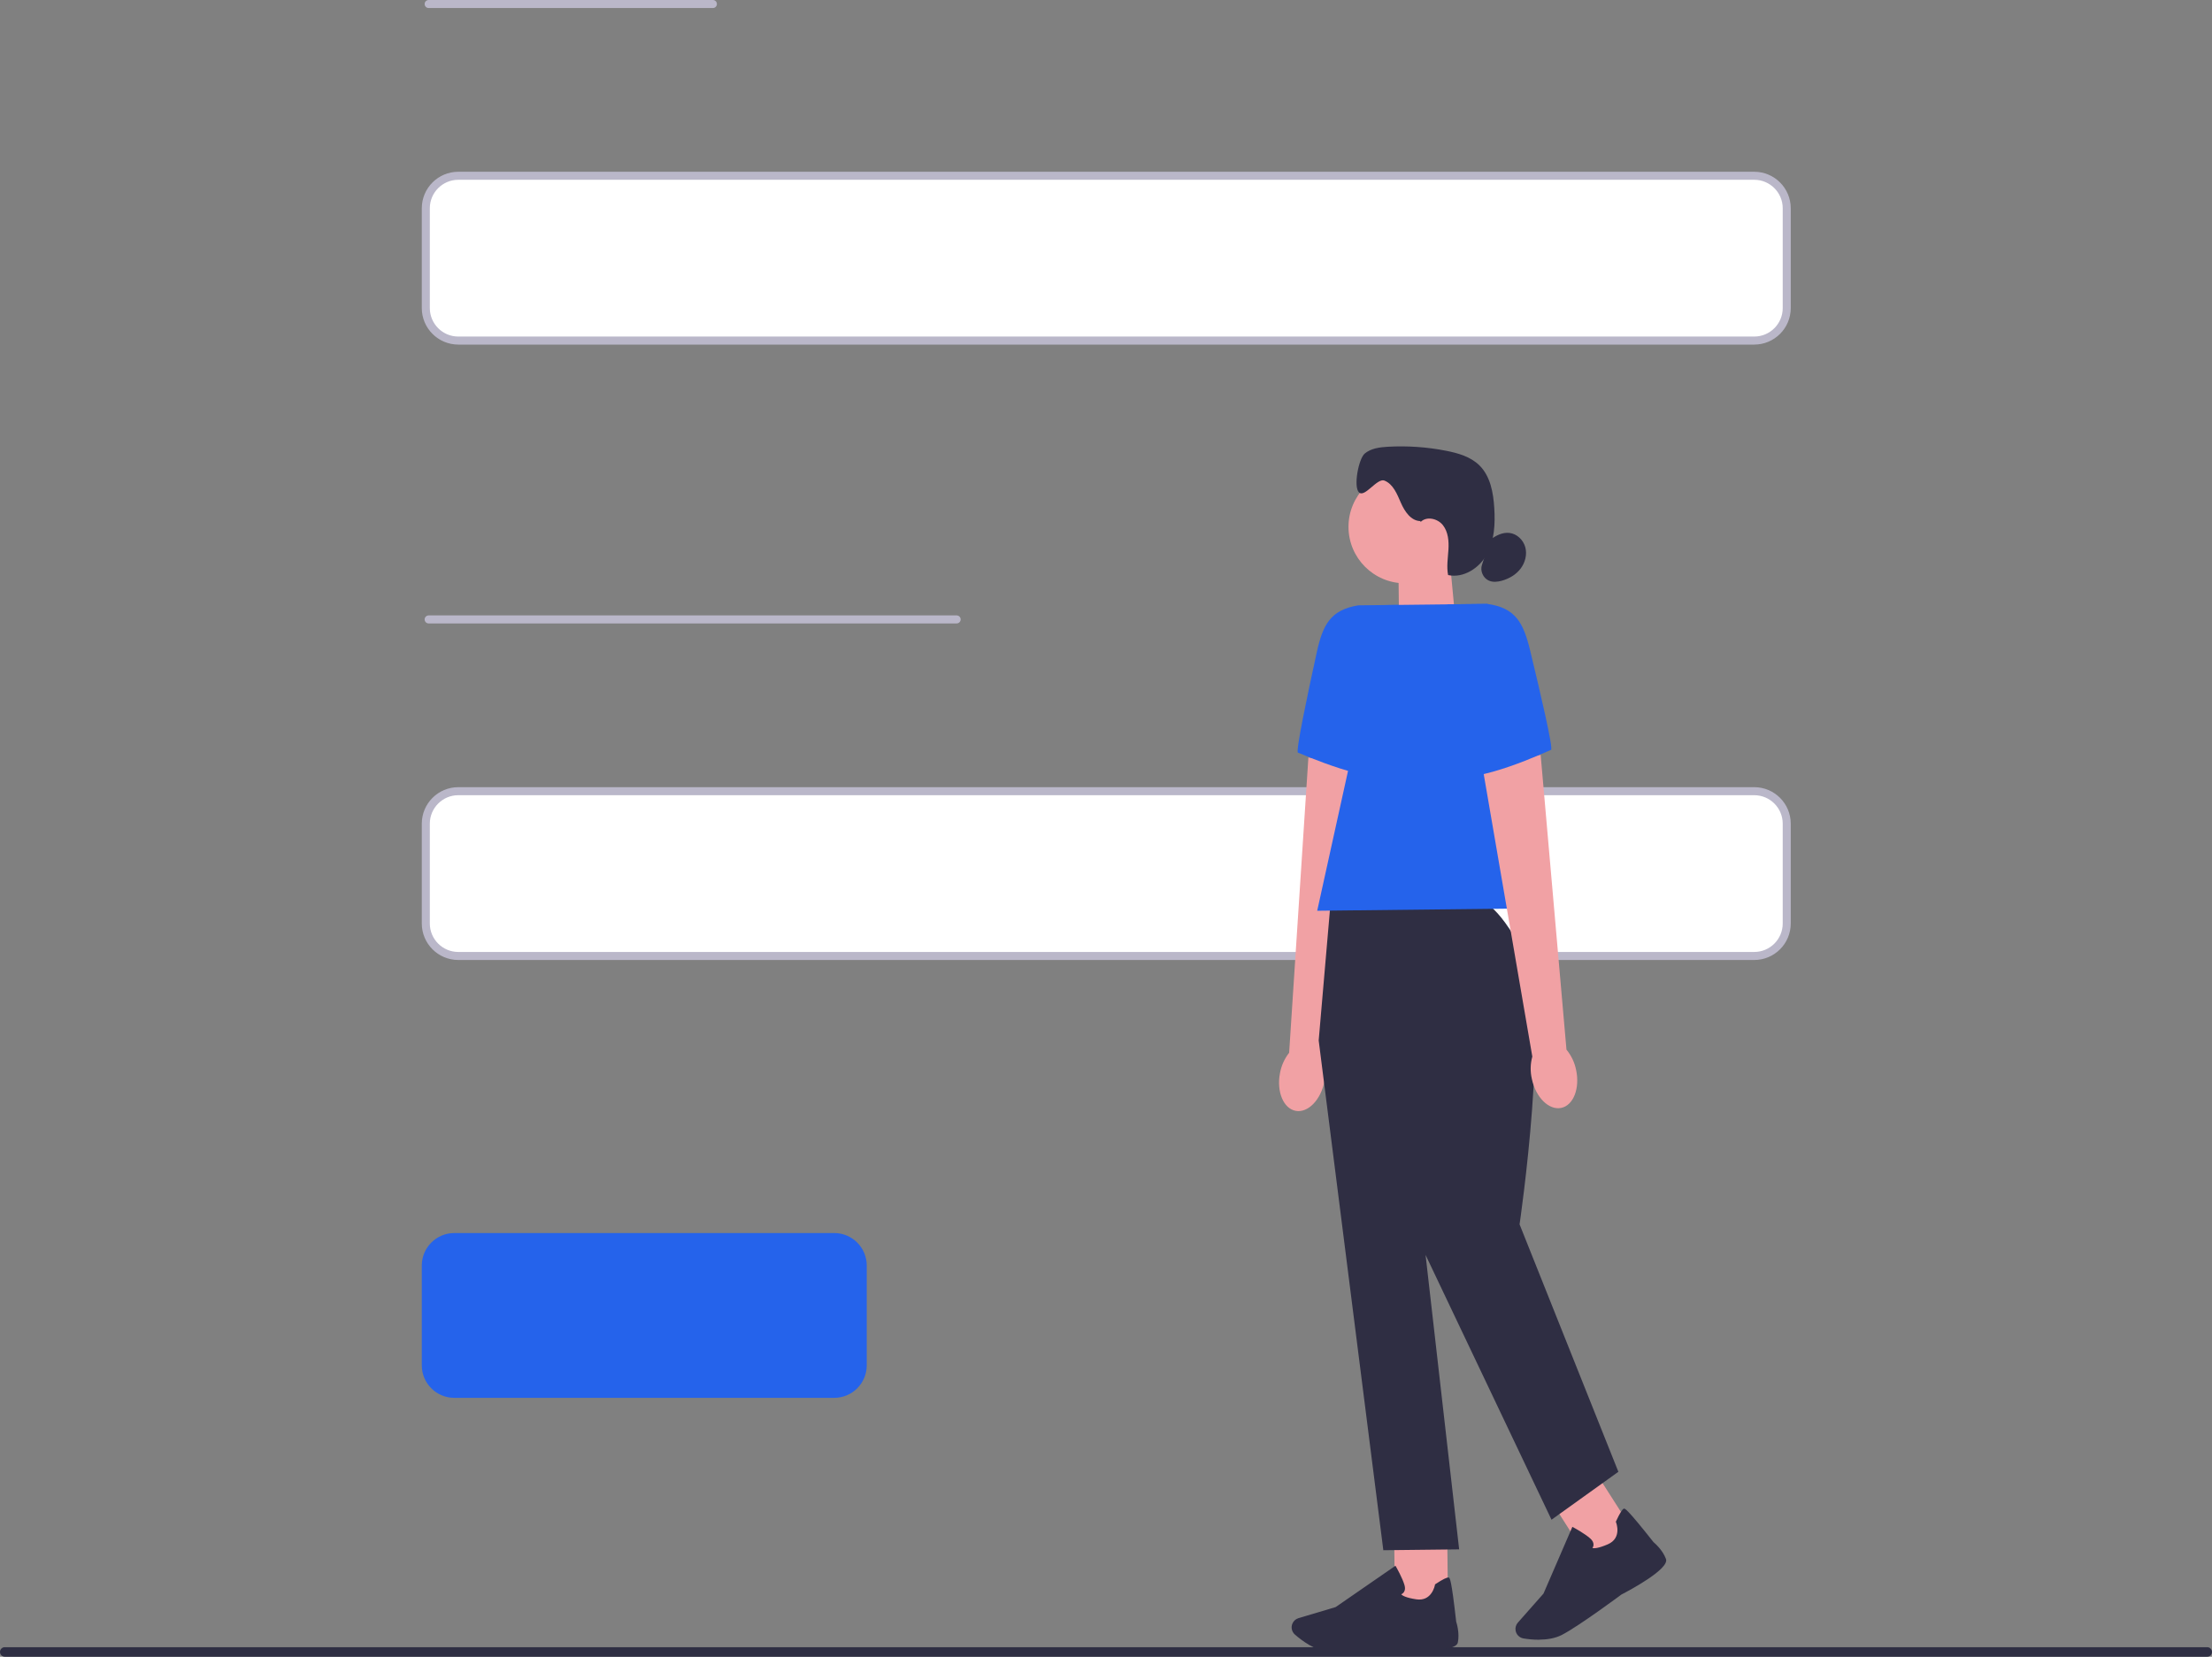 <?xml version="1.0" encoding="UTF-8" standalone="no"?>
<svg
   width="550.6"
   height="412.445"
   viewBox="0 0 550.6 412.445"
   role="img"
   artist="Katerina Limpitsouni"
   source="https://undraw.co/"
   version="1.1"
   id="svg11"
   sodipodi:docname="section-register.svg"
   inkscape:version="1.4 (e7c3feb100, 2024-10-09)"
   xmlns:inkscape="http://www.inkscape.org/namespaces/inkscape"
   xmlns:sodipodi="http://sodipodi.sourceforge.net/DTD/sodipodi-0.dtd"
   xmlns="http://www.w3.org/2000/svg"
   xmlns:svg="http://www.w3.org/2000/svg">
  <rect x="0" y="0" width="550.6" height="412.445" fill="#808080" stroke="none"/>
  <defs
     id="defs11" />
  <sodipodi:namedview
     id="namedview11"
     pagecolor="#ffffff"
     bordercolor="#000000"
     borderopacity="0.25"
     inkscape:showpageshadow="2"
     inkscape:pageopacity="0.0"
     inkscape:pagecheckerboard="0"
     inkscape:deskcolor="#d1d1d1"
     inkscape:zoom="1.7165927"
     inkscape:cx="275.25457"
     inkscape:cy="206.22247"
     inkscape:window-width="1648"
     inkscape:window-height="961"
     inkscape:window-x="0"
     inkscape:window-y="0"
     inkscape:window-maximized="1"
     inkscape:current-layer="svg11" />
  <path
     d="m550.6,411.255c0,.66-.53,1.19-1.19,1.19H1.19c-.66,0-1.19-.53-1.19-1.19s.53-1.19,1.19-1.19h548.22c.66,0,1.19.53,1.19,1.19Z"
     fill="#2e2e43"
     stroke-width="0"
     id="path1" />
  <path
     d="m436.659,84.784H114.076c-4.459,0-8.086-3.627-8.086-8.086v-24.853c0-4.459,3.627-8.086,8.086-8.086h322.583c4.459,0,8.086,3.627,8.086,8.086v24.853c0,4.459-3.627,8.086-8.086,8.086Z"
     fill="#fff"
     stroke="#bab7c9"
     stroke-linecap="round"
     stroke-linejoin="round"
     stroke-width="2"
     id="path2" />
  <path
     d="m436.659,237.99H114.076c-4.459,0-8.086-3.627-8.086-8.086v-24.853c0-4.459,3.627-8.086,8.086-8.086h322.583c4.459,0,8.086,3.627,8.086,8.086v24.853c0,4.459-3.627,8.086-8.086,8.086Z"
     fill="#fff"
     stroke="#bab7c9"
     stroke-linecap="round"
     stroke-linejoin="round"
     stroke-width="2"
     id="path3" />
  <path
     d="m207.659,347.99h-94.583c-4.459,0-8.086-3.627-8.086-8.086v-24.853c0-4.459,3.627-8.086,8.086-8.086h94.583c4.459,0,8.086,3.627,8.086,8.086v24.853c0,4.459-3.627,8.086-8.086,8.086Z"
     fill="#6c63ff"
     stroke-width="0"
     id="path4"
     style="fill:#2563eb;fill-opacity:1" />
  <line
     x1="106.698"
     y1="1"
     x2="177.448"
     y2="1"
     fill="none"
     stroke="#bab7c9"
     stroke-linecap="round"
     stroke-linejoin="round"
     stroke-width="2"
     id="line4" />
  <line
     x1="106.698"
     y1="154.206"
     x2="238.123"
     y2="154.206"
     fill="none"
     stroke="#bab7c9"
     stroke-linecap="round"
     stroke-linejoin="round"
     stroke-width="2"
     id="line5" />
  <rect
     x="390.511"
     y="369.323"
     width="13.204"
     height="18.73"
     transform="translate(-141.443 273.52) rotate(-32.59)"
     fill="#f1a1a4"
     stroke-width="0"
     id="rect5" />
  <polygon
     points="362.348 155.102 348.294 159.901 348.073 139.608 360.863 139.465 362.348 155.102"
     fill="#f1a1a4"
     stroke-width="0"
     id="polygon5" />
  <circle
     cx="349.714"
     cy="131.157"
     r="14.054"
     fill="#f1a1a4"
     stroke-width="0"
     id="circle5" />
  <path
     d="m353.56,129.724c-2.348-.045-3.924-2.4-4.864-4.566-.94-2.153-1.907-4.644-4.092-5.519-1.79-.713-4.877,4.267-6.304,2.97-1.485-1.355-.13-8.438,1.42-9.715s3.677-1.55,5.675-1.673c4.897-.279,9.819.058,14.631,1.012,2.97.584,6.044,1.485,8.204,3.606,2.743,2.691,3.483,6.79,3.716,10.623.246,3.924.058,8.036-1.809,11.499-1.874,3.457-5.837,6.032-9.683,5.201-.409-2.082-.045-4.216.084-6.343.13-2.114-.058-4.397-1.368-6.07s-4.073-2.309-5.558-.798"
     fill="#2f2e43"
     stroke-width="0"
     id="path5" />
  <path
     d="m370.902,134.4c1.394-1.044,3.061-1.926,4.793-1.732,1.874.201,3.47,1.732,3.969,3.548s-.019,3.826-1.154,5.331-2.841,2.503-4.657,3.016c-1.051.298-2.199.422-3.21,0-1.485-.623-2.302-2.497-1.738-4.008"
     fill="#2f2e43"
     stroke-width="0"
     id="path6" />
  <path
     id="uuid-31bdf68e-d938-48b7-86ad-7ba8e8b265d3-91-89-41-3229"
     d="m318.603,267.171c-.882,4.624.876,8.827,3.937,9.378,3.055.551,6.252-2.756,7.141-7.38.383-1.842.298-3.749-.246-5.558l10.811-72.482-14.566-2.568-4.793,73.52c-1.174,1.505-1.959,3.249-2.283,5.111h0v-.019h-0Z"
     fill="#f1a1a4"
     stroke-width="0" />
  <path
     d="m348.034,150.588l-9.923.11c-7.004,1.135-8.866,4.903-10.377,11.83-2.315,10.565-5.273,24.645-4.65,24.839.992.324,17.965,8.081,26.558,6.161l-1.602-42.94h-.006Z"
     fill="#6c63ff"
     stroke-width="0"
     id="path7"
     style="fill:#2563eb;fill-opacity:1" />
  <rect
     x="347.122"
     y="381.034"
     width="13.204"
     height="18.73"
     transform="translate(-4.339 3.975) rotate(-.64)"
     fill="#f1a1a4"
     stroke-width="0"
     id="rect7" />
  <path
     d="m334.46,411.324c-1.394.019-2.62,0-3.554-.078-3.515-.279-6.881-2.834-8.587-4.326-.765-.668-1.018-1.758-.636-2.691h0c.272-.668.83-1.18,1.531-1.394l9.242-2.75,14.897-10.292.169.298c.065.11,1.569,2.75,2.082,4.54.195.681.156,1.245-.13,1.686-.195.305-.467.486-.687.597.272.279,1.128.85,3.762,1.239,3.826.571,4.598-3.411,4.624-3.58l.026-.136.11-.078c1.809-1.2,2.918-1.738,3.308-1.628.246.065.642.188,1.848,10.98.11.337.901,2.815.409,5.201-.532,2.594-11.849,1.822-14.106,1.647-.065.006-8.522.707-14.32.765h.019-.006v0Z"
     fill="#2f2e43"
     stroke-width="0"
     id="path8" />
  <path
     d="m383.212,408.211c-1.55.019-2.977-.156-3.995-.324-.999-.169-1.79-.953-1.959-1.952h0c-.13-.72.084-1.44.558-1.985l6.382-7.225,7.186-16.616.305.162c.11.058,2.782,1.505,4.17,2.75.525.473.791.973.791,1.505,0,.363-.136.662-.272.863.383.091,1.407.117,3.846-.94,3.548-1.544,2.095-5.331,2.03-5.48l-.052-.13.058-.117c.901-1.972,1.563-3.022,1.946-3.139.246-.065.642-.188,7.38,8.334.272.227,2.257,1.907,3.1,4.19.914,2.484-9.08,7.815-11.103,8.859-.058.052-10.507,7.815-14.8,10.04-1.706.882-3.736,1.174-5.584,1.187l.019.019h-.006v0Z"
     fill="#2f2e43"
     stroke-width="0"
     id="path9" />
  <path
     d="m368.178,224.185l-36.967.409-2.97,34.425,16.09,126.908,18.873-.214-8.36-73.305,31.351,65.925,16.642-11.933-24.593-61.599s7.945-53.985,1.083-67.332c-6.855-13.347-11.142-13.302-11.142-13.302v.019h-.006v0Z"
     fill="#2f2e43"
     stroke-width="0"
     id="path10" />
  <polygon
     points="386.584 226.079 327.871 226.734 344.642 150.633 370.228 150.341 386.584 226.079"
     fill="#6c63ff"
     stroke-width="0"
     id="polygon10"
     style="fill:#2563eb;fill-opacity:1" />
  <path
     id="uuid-0d1d7be6-7e67-43a2-9b15-a4bbed67d7bc-92-90-42-3230"
     d="m392.317,266.354c.986,4.611-.681,8.846-3.723,9.462-3.048.623-6.317-2.614-7.296-7.225-.422-1.835-.383-3.742.117-5.565l-12.426-72.229,14.502-2.893,6.427,73.403c1.206,1.479,2.03,3.21,2.4,5.059h0v-.013Z"
     fill="#f1a1a4"
     stroke-width="0" />
  <path
     d="m360.311,150.452l9.923-.11c7.024.986,8.969,4.708,10.643,11.603,2.549,10.513,5.811,24.515,5.201,24.729-.992.337-17.777,8.47-26.409,6.745l.655-42.966h-.013Z"
     fill="#6c63ff"
     stroke-width="0"
     id="path11"
     style="fill:#2563eb;fill-opacity:1" />
</svg>

